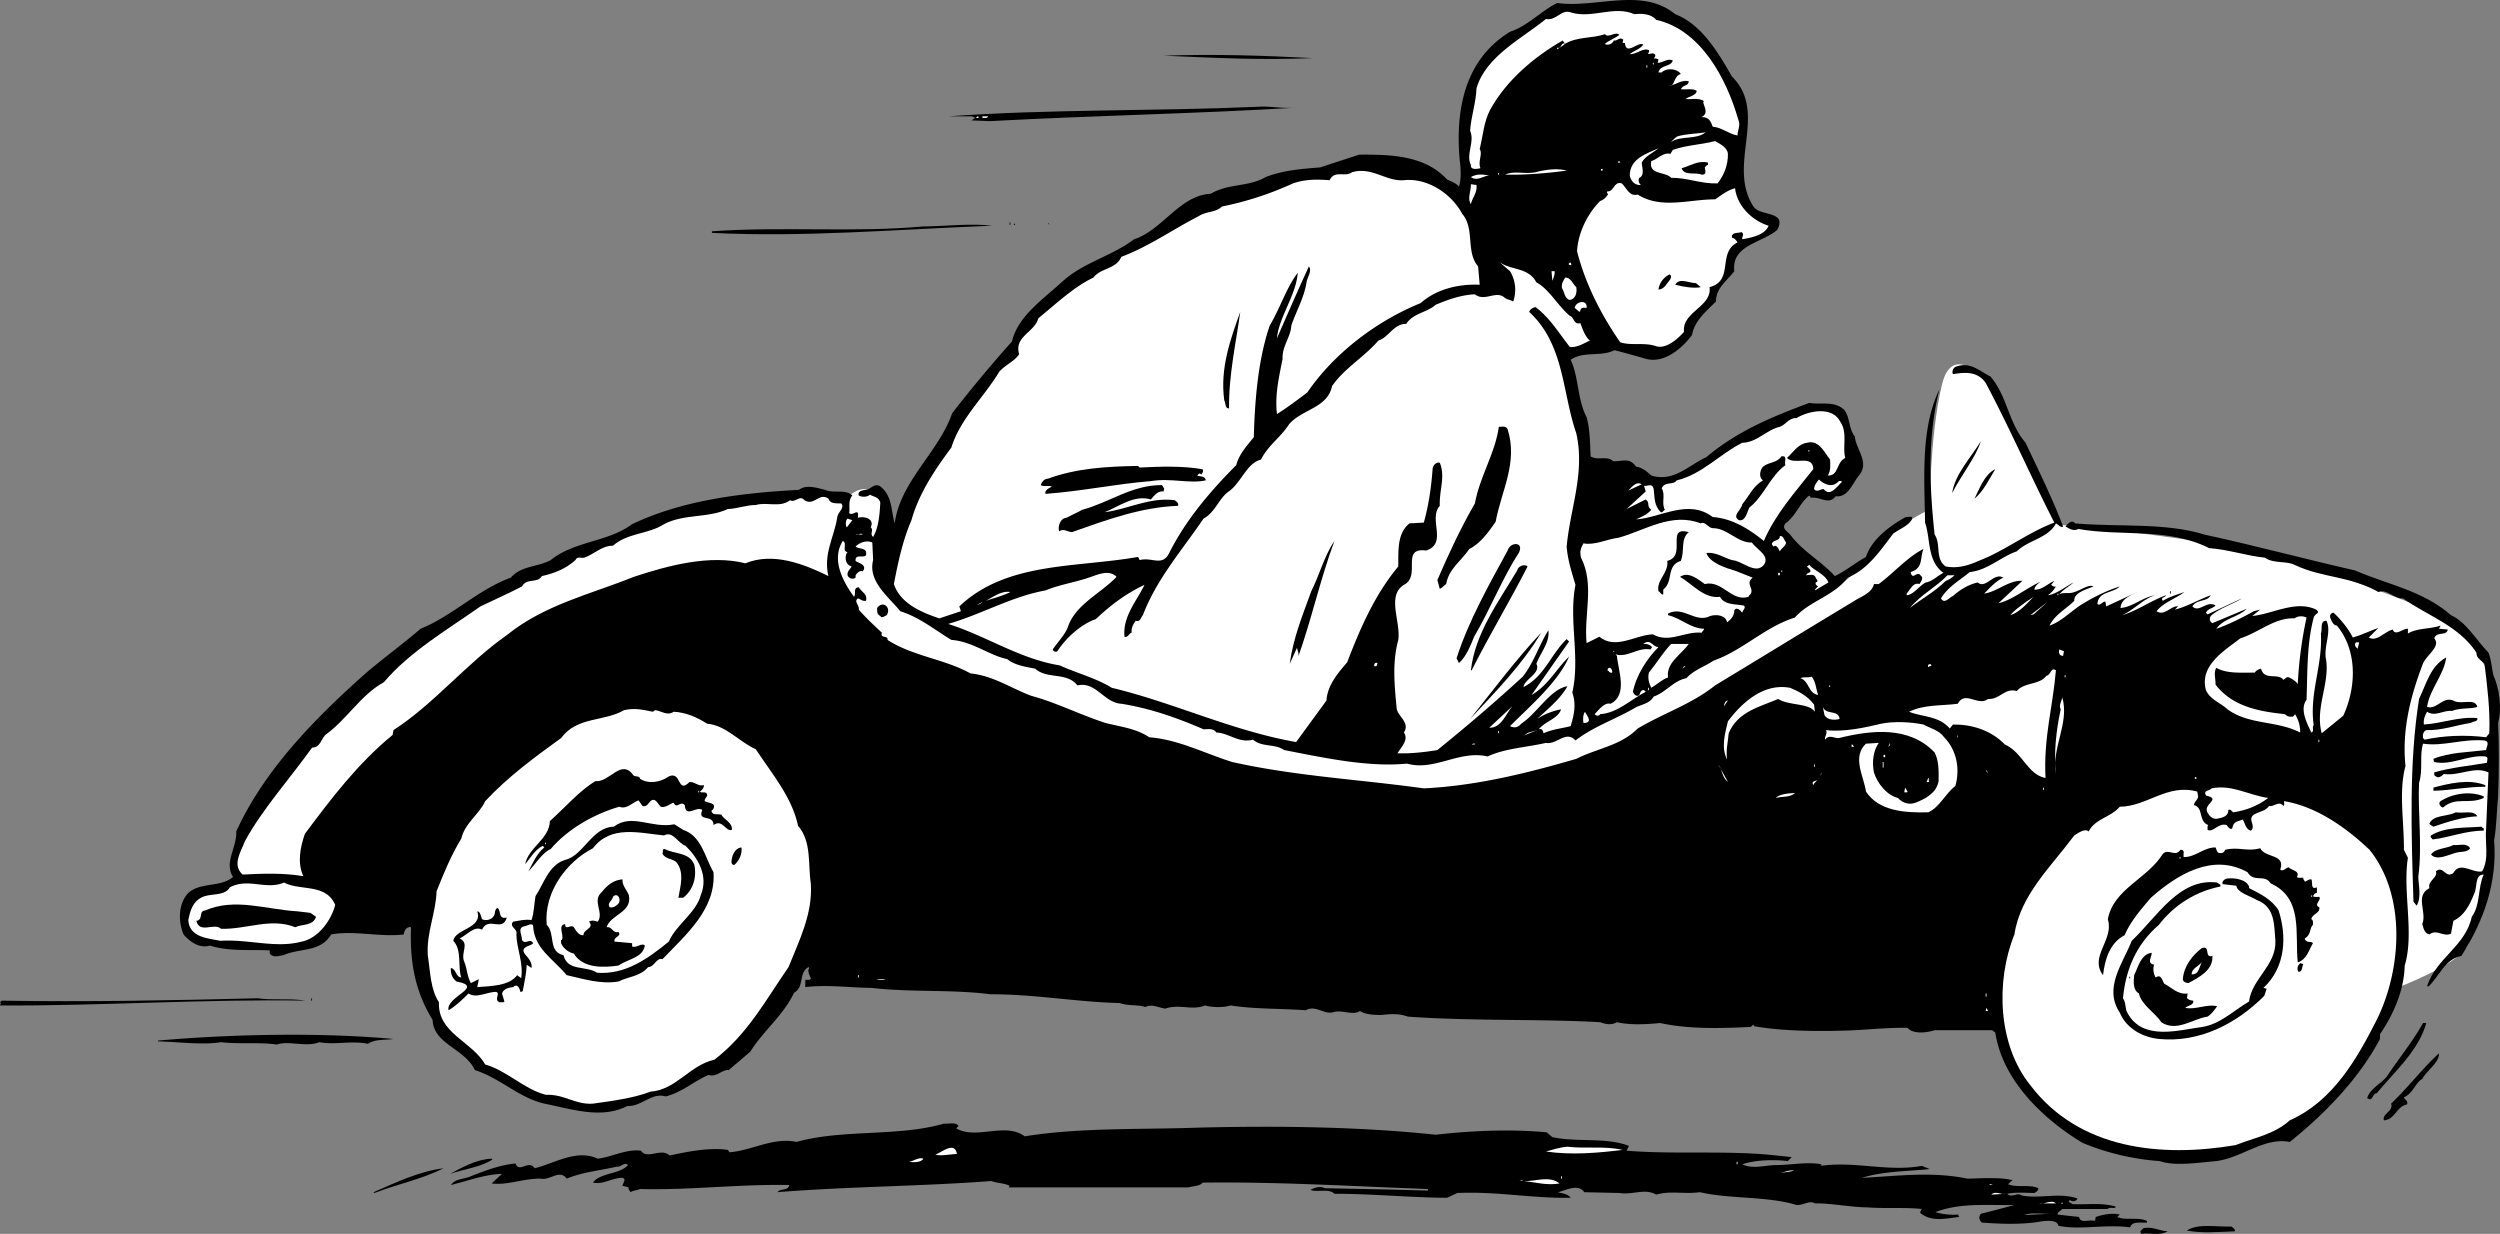 <svg xmlns="http://www.w3.org/2000/svg" width="313.239" height="154.6"><rect width="100%" height="100%" fill="#808080" stroke="none"/><path fill="#fff" d="M300.297 123.78s7.965-2.957 9-5.5c.965-2.457 3-8.5 3-8.5l.5-23.5s-3.535-7.957-7.5-9.5c-4.035-1.457-14.535-5.957-24.5-8-10.035-1.957-22.5-3-22.5-3l-8-16.5s-5.535-7.457-7-1c-1.535 6.543-1.5 15.5-1.5 15.5l-4.5 2.5s-3.035 4.543-7.5 7.5c-4.535 3.043-16 4.5-16 4.5l-101.5-10.5s-1.535-6.457-4-6.5c-2.535.043-4.5 4.5-4.5 4.5l-5.5 19.5 202 38.5"/><path d="M217 9.58c4.625 4.575-.676 11.075 2.7 16.297.823 1.278 4.222.477 3 2.903-1.876 1.675-5.778 1.875-5.403 5.199-.973 1.273-2.274 2.074-2.297 3.8-1.176 1.176-2.676 2.376-3 4.2-1.176 1.574-3.375 3.574-5.703 3a157.14 157.14 0 0 0-4-1.102c-1.774.875-3.875.078-5.5 1.203 1.027 2.172.828 4.973 2 7.2.426 1.472.426 3.375.5 4.898.828.574 2.125-.125 2.8.602 1.227.074 2.028-.528 2.903.699.723.074 1.324.574 1.898 1.101 2.825.875 4.727-1.328 6.899-2.3 3.926-3.325 8.426-5.125 12.902-6.801 1.426.273 3.125-.324 4.399.898.726.977.527 2.375 1.3 3.301.125 1.574 1.825 3.176.602 4.8-.875.977-1.375 2.876-3 2.7-.875 1.176-1.977-.023-3.102.2l-.199-.298c-1.176.875-1.676 2.575-3 3.5-.476.672.223.973.598 1.399 1.527 2.074 3.828 3.273 5.601 5.2 1.325-.626 2.524-1.626 3.899-2.4.726-2.226 3.027-3.925 5-5 .226.075.828-.226.8.2-.374.875-1.574 1.273-2.398 1.898-1.574 2.078-3.176 4.477-5.699 5.5-1.676 2.278-4.875 2.977-6.602 5-3.773 1.176-6.476 4.078-10.199 5.403-1.176.773-2.476 1.175-3.402 2.199-1.574.273-2.574 1.773-4.098 2.3-.574.973-1.676.973-2.5 1.5-2.375 1.376-5.074 2.274-7.3 4-1.176-1.324-2.376.575-3.7.301-2.476.575-5.074.672-7.3 1.7-3.575-.825-6.676 1.875-10.102.898-4.875.477-10.375-.723-15.399-1.7-1.175-.823-2.773-.323-3.898-1.3-1.777.477-2.977-.824-4.602-.898-.375-.528-.875-.426-1.601-.403-3.274-1.422-6.672-2.625-10.297-3.199-2.176-.125-3.176-2.824-5.5-2.3-1.375-1.723-3.777-.723-5.3-2.098-1.177-.227-2.575-.426-3.5-1.2-2.177-.425-4.376-2.226-7-2.402-2.177-1.324-3.977-2.824-6.403-3.598-1.473-1.828-4.074-3.726-3.399-6.402l-.101-2.2c-.672-.323-1.574-.023-2.098.5.426.376 1.524.075 1.301 1.102-.375.375-1.375-.226-1.3.7.323.273 1.523.472.898 1.3-.375-.125-.676.172-.899.5v.297a.65.65 0 0 1-1-.297c-.074-.527.324-.726.5-1.101-.777-.227-.875-1.125-.601-1.7l.101-.1c-.777-.126.024-1.126-.601-1.4-1.473 2.376.027 5.075 1.402 7 .324-.425-.176-1.124.598-1.199.425.672 1.125.875.902 1.7-.477.074-.676-.227-1-.301-.578.375.223.875.098 1.398.824.977 2.125 2.176 2.902 2.903-.277.773.824.273.7.898 3.222 2.074 7.124 2.375 10.398 4.2 2.824.277 5.125 1.874 7.601 2.8 3.223.875 6.125 2.375 9.301 3.402 1.824.473 3.824.672 5.5 1.797 3.625.278 6.824 1.977 10.398 3.102 7.926 1.773 15.926 2.176 24 3.3 6.625-.324 13.024-1.925 19.102-3.699 2.625-1.328 5.523-1.625 7.7-3.8 3.222-1.926 6.722-3.028 9.698-5.403 5.825-3.523 11.524-7.023 17.301-10.5.926-.625 2.324-1.023 2.598-2.199h.601c1.926-1.426 3.524-3.324 5.602-4.398-.477 1.175.023 2.375-1.602 2.898.227 1.176.825-.324 1.301.5.324.176.024.676-.199 1-.777-.223-1.078.574-1.602 1.2v.202c.825-.027 1.625-1.226 2.399-1.601.828-.125 1.426-.824 2.203-1.2-2.078-1.527-1.578-4.226-2.3-6.3-.075-5.727-.575-11.727 1.8-16.7-1.477 5.876-1.277 11.876-.602 18.2.825 1.176.024 3.074 1.399 4 2.125.375 3.625-.524 5.3-1.2 2.825-1.324 5.426-3.226 8.301-4.3-2.976-5.824-5.574-11.824-8.601-17.5-1.074-1.524-2.672-1.324-4.098-1.102-.176-.324.024-.922.598-1 1.625-.523 2.828.676 4.101 1.301 2.125 2.477 2.227 5.777 4.399 8.3 1.625 3.477 3.328 6.876 4.703 10.5-.277.177-.578-.226-.902-.398-.973 1.875-3.473 2.075-4.899 3.5-1.976.672-3.676 2.375-5.902 2.598-1.172.977-2.774 1.875-3.598 3.3.426.774 1.024-.124 1.5-.3.926-.824 1.926-1.426 3.098-1.7 1.027.876 2.027-1.323 3.203-.6-.977.476-1.578 1.175-2.402 2 1.625-.223 3.125-1.723 4.8-1.598l-3 2.8c1.825-.425 3.524-1.925 5.301-2.703-.277.176-.777.578-.8 1 .925.078 1.624-.722 2.5-1.097l-.399.5c.223.175.422.273.598.199-.274.476-.575.773-1 1.101 1.027-.125 2.125-1.027 3.199-1.601-.375.375-1.274.875-1.797 1.5.523-.324 1.223-.024 1.898-.3.825-.224 1.825-1.024 2.399-.7-.875.375-2.473.773-2.399 1.8-1.074 1.075-2.375 1.676-3.101 3.098 1.328-.422 2.527-1.625 3.8-2.5 1.626-1.023 3.227-1.824 5-2.398-.874.875-2.675.574-2.8 2.2.328.276.625-.325 1-.302l.101.602 3.899-1.8c-.473.276-2.074.776-2.098 2 1.524-.126 2.723-1.325 4.301-1.599-1.477.473-2.676 1.875-4.102 2.5 1.825-.527 3.625-1.828 5.5-2.5-.074.274-.773.274-.398.7.824-.528 2.223-.926 2.7-1.102-1.177.875-2.575 1.277-3.5 2.402 1.023.672 1.823-.726 2.698-.601l-.398.398c1.422-.324 2.922-1.222 4.5-1.797-.477.875-1.777.473-2.3 1.399.823.875 1.823-.824 2.898-.102-.375.375-.973.375-1.2.903l.2.199 4.3-2c-.976.676-2.773 1.176-3.898 2.2-.176.276-.176.675.2.901l4.3-1.8c-1.078 1.074-2.875 1.175-3.8 2.5 1.523-.528 3.124-1.325 4.698-2.2l.801-.203-1 .801c2.524-.223 5.426-2.023 8-.8.625.476-.176.476-.3 1-.876 3.277-.774 6.777-.899 10.3-.875 1.176.023 2.875.598 4.102.425-.125.027-.727.3-.903-.574-4.023 1.125-7.422.899-11.5.226-.523-.172-1.625.703-1.597.625 1.375-.277 2.972-.102 4.597.625 3.176-1.375 6.176-.5 9.5l2.7-2.199c1.625-3.523 1.824-8.125-.801-11.3-.473-.024-.672-.626-.797-.9-.176-.425.125-.726.398-.698.926.875 1.825 1.972 2.399 3.097 1.125-.324 2.125-.824 3.203-1.199l-1.203 1.2c1.027.577 1.926-.723 3-1 .328.874 1.226-.126 1.902-.098v.597c1.223-.722 2.723-.523 4.098-1l-.2.403 1.102.097c-.176.875-1.375.176-1.699 1.102.922 1.074-1.176 2.176-1.5 3.398-1.477 3.875-2.578 8.176-2.102 12.602-.875 3.176-.175 6.875-.199 10.5l.5 1c-.676 4.273.824 9.476-.402 13.5-.074 3.074-1.375 6.074-3.098 8.601v.598c-2.574 4.875-6.777 9.277-11.3 12.902-3.176-.625-5.977 1.973-9.2 2.399-2.176.176-5.176.676-7.101 0-3.274-.227-6.676-1.024-9.7-2.3-4.976-3.024-9.976-7.825-10.898-13.802l-.402-.297h-7.2c-.773.274-2.675.575-3.398-.3-2.277-.028-4.375.175-6.602.3-3.875.172-8.875.172-12.601-.5-.172-.425-.274.172-.598.098-3.777.176-7.676.277-11.199-.5-1.777.176-3.777.277-5.402-.098-.676.375-1.375.274-2.098 0-7.176-.425-16.176-.125-24.102-.703-1.175-.422-2.175-.324-3.398-.199-.777-.023-1.875-.023-2.602-.5-.875.574-2.074-.125-3.199.102-1.277.472-2.277-.926-3.601-.2-2.973-.226-6.375-.125-9.399-.601-.875.273-2.277.273-3.199 0-1.676.676-3.176-.227-5 .398-.875-.125-1.676-.625-2.5-.199-.875-.324-2.277-.125-3.203-.5-5.375-.125-10.774-1.125-16.2-1.098-4.773-.625-9.972-.226-14.898-.8-2.777-.028-5.375-.426-8.3-.102v-.898c.324-.028.624.074.699-.2-.176-.425-.473-.925-.2-1.3l-.101-.102c-1.274.676-.473 2.477-1.797 3.2-1.375 2.874-3.777 4.675-5.5 7.402l-2.703 2.3c-.774-.125-1.574.973-2.5.598-1.875.777-3.274 2.176-5.399 2.7-1.773-.524-2.976 1.277-4.8 1.202-3.274 1.672-6.973.375-10.399-.3-3.176-.727-5.574-3.227-8.699-4.2-1.277-2.726-5.176-3.226-5.3-6.3-2.177-3.528-2.876-7.227-2.7-11.602-.477-.125-.875.375-.902.902-2.875.375-6.176-.527-9.098 0-1.375 2.274-3.875 1.672-6 2.598-.477.074-1.277.375-1.703-.2v-.398c-2.172-.125-5.074.172-7.5-.601-1.274.375-2.473-.426-3.297-1.399-.676-1.625-.676-3.726.5-5.101 1.523-1.524 4.125-.727 5.7-2.102-1.177-1.824.523-3.722.398-5.699 3.527-7.723 9.824-14.125 16.199-19.8 2.125-1.825 4.726-3.723 6.902-5.598 4.024-1.625 7.223-4.926 11.301-6.403 1.324-1.523 3.422-1.324 5-2.199 3.023-2.426 7.125-2.223 10.2-4.5 6.323-3.023 13.823-3.926 20.898-4.3.925-.723 2.324-.223 3.3 0 1.024.476 2.524-.126 3.399.702-.574.672-.274 1.473-.399 2.2.426.375.825-.325 1.102 0v.597c.723-.222 2.125.078 1.598 1.203.425.375-.176.774.3 1.2.727-1.227.825-3.028.899-4.301-.172-.727-.875-.727-1.297-1-.375.375-1.176.273-1.402.101-.176-.527.425-.625.8-.703.727-.023 1.024-.824 1.801-.5 1.625 1.176 1.426 3.078 1.899 4.703.726-5.328 5.527-8.925 7.199-13.8a175.242 175.242 0 0 1 7.5-9c.726-3.125 3.828-5.227 6.203-7.403 2.723-2.523 6.223-3.222 9.098-5.398 3.527-1.125 5.726-5.524 9.601-5.7 2.223-1.324 4.723-.824 6.899-2.1 2.125-.825 4.425-1.024 6.8-1.2l4.899-1.602c3.926-.023 8.226.078 11 3.102.527.273 1.027.375 1.5.898.328-1.023.226-2.324.101-3.297-.574-6.328.625-12.625 6.301-16.101 2.223-.727 3.926-2.625 5.899-3.602 4.925.676 10.625-2.023 14.8 1.403 3.325 1.273 5.426 4.875 7.102 7.8"/><path fill="#fff" d="M207.5 2.479c5.625 1.273 8.824 7.375 10.297 12.5.328.676-.074 1.273-.098 2-1.176-.227-1.976-1.024-3.101-1.102-.274-.722-.473-1.222-1.399-1.199.926-.523.324-1.223.2-1.898l.101-.102c-.676-.523-1.977-.125-2.3-.3.523-.325 1.323-.423 1.398-1-.473-.325-1.274-.126-2-.2.324-.625.925-.324 1-1-.774-.223-1.575.375-2.399.602.625.074.524-1.325 1.399-1.5-.375-.625-1.575-.825-2.301-.301-.074.176-.274.074-.5.101.226-1.027 1.527-.625 1.8-1.5-.675-.328-1.175.274-1.898.297l.098-.398c-.074-.125-.473-.227-.598-.102.024-.125.524-.523-.101-.699l-.598.102c.023-.227.223-.325.098-.5-.774-.325-1.575.574-2.399.5.524-.426 1.324-.625 1.7-1.2-.676-.425-2.176 1.473-2.301-.203h-.301l.101-.398c-.476-.426-.675.176-1.199.101-.176.375-.476.575-1 .5l-.101-.101c.527-.426 1.324-.727 1.8-1.102-.476-.523-1.375.477-1.8-.097-1.676.574-3.375.273-5 1.199-.274.273-.676.476-1 .7v-.2c.625.176.425-.727 1-.5l-.301-.399c-3.473 1.973-7.074 4.973-9.098 8.7-.777 1.472-.875 3.175-1.3 4.898.425.574-.274 1.574.101 2.402-.375.075-1.277.274-1.203-.402-.672-1.426.527-2.824-.098-4.3.125-1.825.723-3.423.801-5.298 1.125-4.027 5.824-6.328 8.7-8.703 1.323.278 1.925-1.324 3.198-.797 2.625.774 5.325-.925 7.899.2.926-.125 2.125-.028 2.703.699"/><path fill="#fff" d="m194.398 6.678-.199.2.2-.2"/><path d="M164.5 7.28c-6.676.273-12.078-.028-18.703-.301 6.226-.227 12.426-.024 18.703.3"/><path fill="#fff" d="M207.098 7.877h.101v.203h-.101v-.203m-.801.301h.101v.3h-.101v-.3"/><path d="M162.598 13.479c-12.774.773-25.075.976-38.598 1.7l-2.402-.099c.226.075.324-.226.601-.3l-.402-.2h-3c12.726-.925 25.828-.625 38.8-1.203 1.426-.125 3.227.278 5 .102"/><path fill="#fff" d="M122.598 14.78h-.301c.027-.125.226-.227.3-.2v.2m1.2-.2c-.074.274-.375.172-.7.2v-.2h.7m89.903 2c-1.177.973-3.075.375-4.302 1.2-.175.175.426-.528.801-.7 1.125-.328 2.524-.328 3.5-.5m2.801 2.7c.023 1.375-.477 2.675-1.3 3.699-2.075.074-3.778-.727-5.802-.7-.773-.824-2.875-.324-2.5-2.1.825-.224 1.426-1.126 2.399-.9l.3-.5c1.825-.624 3.426-.624 5.301-1.1.625.374 1.524.776 1.602 1.6"/><path fill="#fff" d="M207.797 18.58c-.672.575-1.672.973-2.098 1.797.024.578.426 1.578-.3 1.903-.176.273-.075.675.199.898-.774.074-1.274-.523-1.399-1.2.024-2.124 2.125-2.726 3.598-3.398M203 20.377h-.3c.023-.222.323-.222.3 0"/><path d="M214 20.377v.301c-.176-.023-.277.176-.402.3.027.274.324.977-.399.9-.777-.325-2.176.175-2.5-.798 1.125-.328 2.125-1.027 3.301-.703"/><path fill="#fff" d="M196.297 21.377c-1.973.278-5.172.578-7.7.5 1.126-.523 2.426-.023 3.801-.297 1.227-.328 2.727-.527 3.899-.203m4.301-.199h.199v.2h-.2v-.2m-24.699 1.402c3.024-.328 6.024 1.774 7.301 4.2 1.625 1.875.426 4.773 2 6.597l.2 2.301c-2.676-.125-5.477.574-7.399 2.3-5.375 2.177-10.777 6.177-14.203 11.2-1.172.875-2.473 1.875-3.797 2.7-.277-2.325.223-4.524.7-6.9-.075-1.624 1.023-2.726 1.097-4.198.625-1.825 1.625-3.528 1.902-5.403.125-.722.723-1.422.301-2-1.375 2.977-2.676 5.977-4 9 .223-2.625 2.422-5.422 2.598-8.199-1.473 1.977-2.176 4.375-3.5 6.602-1.473 4.273-1.875 9.375-2 14-.875 1.074-1.875 2.175-2.2 3.5-3.375 3.375-6.375 6.972-8.398 11-.875 1.773-2.176.472-3.703.898l-.2-.398c-7.773 1.375-16.472.574-22.398 6.199l.2.601-2.7.899c-2.176-.727-4.875-1.824-5.699-4.3.523-2.724 1.125-5.524 2.2-8 .925-3.325 2.925-6.325 5-9.099 1.124-3.625 4.023-6.226 6-9.5.823-.925 1.823-1.226 2.5-2.203-.677-2.222 1.925-2.722 2.398-4.5 2.125-1.722 4.425-3.922 6.902-5.097.922-1.227 2.824-1.028 3.5-2.602 3.523-1.324 6.422-3.426 9.7-5.098.925-.625 2.124-.425 2.898-1.203A40.475 40.475 0 0 0 162 22.98c1.523-.524 3.023-.524 4.598-.399.625-1.328 1.925-.328 2.8-1 2.524-.726 4.227 1.172 6.5 1m10.7-.602c-.774.074-1.575.773-2.301.2.828-.427 1.426-.325 2.3-.2m1.103-.301h.097v.2h-.098v-.2m17.501 2.699c2.925 1.875 6.523.578 9.698.602.926-.625 1.524-1.125 2.5-1.399.227 2.172 2.125 4.075 4.2 4.7-.473 1.175-2.075 1.472-3.301 1.699-.074-.324.328-.625-.098-.899-.476.172-1.277-.027-1.199.7.324.074.523.273.7.597-2.575 1.278-.376 4.778-3.5 5.602.323 2.476-3.477 3.074-3.2 5.601-.875.973-2.277 2.172-3.5 1.797-1.477-.523-3.176-.023-4.5-.5-2.375-3.422-4.375-7.324-5.402-11.398.125-2.324 1.324-4.727 2.902-6.3.422-.126.824-.524 1-.9-.176-.027-.176-.226-.102-.3.825.074.825-1.324 1.801-1 .625.574.926 1.676 2 1.398M185 23.178c.125.977-.578 1.676-.703 2.402-.473-.726.027-1.625 0-2.5l.703.098"/><path d="M124.297 28.28c-12.074.472-23.774 1.472-35.098.898v-.2c9.024-.624 17.824.177 26.399-.6 2.726-.024 6.125-.423 8.699-.098m2.703-.102.098-.2.101.2zm4.5 0-.203-.2h.101zm-5-.301h.098v.301h-.098v-.3"/><path fill="#fff" d="M192.5 35.377c1.625.875 2.625 2.875 4.2 4.203.523.172.523 1.172 1.3.899.324.773.523 1.574 1.2 2.2-.677.276-1.477.874-2.5.8-1.376-1.727-2.477-3.625-4.302-5-.375.074-.675.273-.8.601 4.425 4.075 4.125 10.075 5.902 15.2 1.125 4.972-.777 9.472-1.203 14.199.125 1.676.625 3.176 1.101 4.8-.875 4.473.625 9.075-.398 13.5.523 1.473.223 2.774-.203 4.2-.973.273-2.274.375-3.399.898-.074-.324-.175-.625-.601-.5.828-1.023 2.426-1.324 2.8-2.5-.972.176-2.074.578-3 1.203 1.426-1.328 2.926-2.527 3.801-4.101-2.175.375-3.773 3.375-5.8 4.7-.375.476-.875.573-1.399.3 2.625-2.625 6.024-5.524 7.399-8.7-1.575 1.473-2.575 3.575-4.7 4.801l4.7-6.703-.301-.297c-1.973 1.875-2.774 4.672-5.399 6 .024-.925 2.227-1.726 1.602-2.902.523-1.426 1.723-2.723 1.5-4.2-1.176 1.876-1.777 3.977-3.203 5.802-3.672 3.375-6.973 6.175-10.7 9.199-1.574.273-3.574.476-5 .398.528-.824 1.426-1.722.801-2.597.825-1.227-.773-2.028-.898-3-.277-2.926-.578-5.727.2-8.602.323-2.324-1.477-5.523.698-6.898 2.227-1.125-.476-4.727 2.801-4.301 2.723-.926.223-3.926 1.7-5.602-.075-2.023.726-3.625 0-5.398-.477-.125-.876.375-.899.8-.176 2.274-.477 4.473-1.102 6.7l-1.8.101c-1.575 1.274-1.375 3.473-1.399 5.399-2.976 3.574-4.777 7.773-6.402 12-1.172 1.375-2.473 2.875-2.598 4.8l-3.8 5.2c-8.075-1.426-15.274-4.926-23.102-6.8-1.973-1.224-4.375-1.825-6.5-2.802-5.074-.824-9.274-3.722-14-5.199 4.226-1.223 7.926-3.426 12.203-4.2 1.723-.726 3.824-1.023 5.7-1.698.925-.325 2.323-.926 3.198 0-1.976 2.074-5.175 3.472-6.101 6.3-.375.973-1.274 1.875-1.899 2.797.125.278.426.375.602.203 1.023-1.625 3.023-3.425 4.797-4 1.926-1.828 3.828-3.226 6.101-4.3-.875 1.875-2.773 3.972-2.5 6.5.426.175.625-.528.899-.5-.074-.625.226-1.125.5-1.5.625.175.625-.426.902-.7 1.723-4.527 4.824-8.027 7.598-12.101 1.527-.824 1.926-2.625 3.3-3.5 1.528-1.227 2.126-3.426 3.903-3.899.922-1.828 2.422-2.726 3.5-4.402 1.625-1.926 4.824-2.023 5.398-4.8 1.524-2.223 4.125-3.723 5.801-5.7 1.324-.426 1.926-2.125 3.5-2.098.824-1.328 2.625-1.425 3.7-2.402 1.523-.625 3.124-1.223 4.898-1.3 1.226.976 2.625-.524 3.703.402.324.273.723.273 1.098.5a4.457 4.457 0 0 0-.399-3.801l-1.5-1.3c1.426 1.276 3.723.675 4.801 2.698m4.398-2.097c-.074-.125-.476-.028-.3-.301.324-.227.226.176.3.3m-2.101.7c.027.476-.172.875-.297 1.2l-.102-1.2h.399"/><path d="M208.7 35.78c-.278.273-.477.472-.903.5a2.5 2.5 0 0 1 1.402-1.903c.524.375-.277.977-.5 1.403"/><path fill="#fff" d="M197.5 35.979c.125.676-.078 1.476-.8 1.601-.677-.125-.677-1.027-1-1.5-.075-.625.222-.925.398-1.3.726-.028.925.773 1.402 1.199"/><path d="M213.098 35.979c-.774.176-2.176-.024-3.2-.3.524-.927 1.625-.224 2.602-.2l.598.5"/><path fill="#fff" d="M198.797 38.58c-.274-.027-.774-.125-.797.399l-.102.101-.601-.5c.125-.828 1.625-1.125 1.5 0"/><path d="M154 51.178c-.578-.023-.375-.625-.602-1-.574-4.023.825-7.824 2-11.098-.476 3.575-1.476 7.973-1.398 12.098"/><path fill="#fff" d="M230.598 52.877c.925 1.375.226 3.078.601 4.5-1.176.578-.777 2.278-2.199 2.203.422-.527.324-1.527.297-2-.672-.828-1.375-2.527-2.899-2.101-1.175.176-1.773 1.273-2.5 1.898.926.977 3.227-.523 3.301 1.403-2.277 2.875-4.777 5.675-6.199 9-1.875-1.528-3.977-2.825-6.402-3-3.075-2.325-6.473.074-9.598.3.625-.328 1.324-.527 1.898-1.203-.675-.523-.074-.824-.699-1.297l-2.402 1.2 2.402-2.2-.199-.703c.422.078 1.023-.422 1.2.403.124.972.023 2.074.898 2.898.226.074.324-.223.5-.3-.473-.923.125-1.825-.399-2.7.426-.926 1.426-.324 1.899-1 3.125-.723 5.425-3.324 8.199-4.7 1.828-.023 3.027-1.624 4.703-2 .824-.323 1.125-1.124 2.098-1.1 1.527-.923 4.527-1.524 5.5.5"/><path d="M188.898 53.78c1.325 4.175-.773 7.675-1.5 11.597-.875 1.278-1.976 2.778-3.3 3.403-.973 1.472-2.575 2.472-2.899 4.398-.277.176-.476.477-.8.602l-.301-1.102c1.425-3.324 2.925-6.523 4.699-9.598.625-3.425 2.527-6.226 3-9.601.426-.024.926-.125 1.101.3m55.7 8.001c.324-2.325 2.324-4.426 3.601-6.5-.676 2.074-2.476 4.273-3.601 6.5"/><path fill="#fff" d="M226.598 56.377h.101v.203h-.101v-.203"/><path d="M223.7 58.28c-1.977 1.472-2.677 3.875-4.5 5.3-.278.473-.477 1.774-1.302 1.598-.976-.523.325-1.324.399-2 .926-1.125 1.328-2.223 2.601-3-.574-.324-.375-1.324 0-1.7.727-.624 1.727-.425 2.301-1.3.824-.125.324.676.5 1.102m-80.902.3c2.527-.125 5.328-.226 7.8.2.227.074.126.273.102.398l-.199.3c-.078-.124-.176-.226-.3-.1l-.2.202c.324.172.922-.027 1.098.598-1.973.477-4.375-.324-6.899.102-4.574.375-8.676 1.273-13.199 1.597-.176-.422.422-.722.797-.898-.375-.227-.973.074-1.399-.2.125-.425.524-.824.899-.8 3.625-1.324 7.328-1.524 11.3-1.602l.2.203m107.203.2c-.777 1.273-1.477 2.773-2.602 3.699.625-1.227 1.227-3.024 2.602-3.7"/><path fill="#fff" d="M230.398 60.28c.125-.028.325-.028.399.097-.574.477-1.473 1.977-2.297.903-.375-.028-.875.472-1.203 0 .027-.528.328-.825.601-1.2.727.672 1.727 1.075 2.5.2m-24.698.398-1.7.8c.125-.023.922-1.323 1.7-.8"/><path d="M145.898 61.28c-.074-.028-.074.175-.101.3-.672-.125-1.172.473-1.598 1-2.074-.625-3.976.875-5.8 1.598 2.824-.324 5.624-1.926 8.8-1.5.223.176.524.375.399.7-4.676.175-8.973 1.777-13.301 3.3-.473-.023-1.074-.523-1.598-.098-.176-.625.125-1.625.899-1.703.625-.324 1.324-.625 2-1 3.425-.922 6.226-3.125 10-3.097l.3.5"/><path fill="#fff" d="M105.398 63.08c.524.575-.476 1.075-.5 1.797-.375 2.375-1.773 4.578-1.101 7.301-3.074-1.523-6.973-3.023-10.399-1.598-4.476-1.125-9.675.274-14 1.7-5.375 2.175-11.175 3.472-15.898 7.3-4.977 3.473-9.176 8.672-14.203 11.899l-.098.601c-4.375 3.575-7.777 8.075-11 12.399-.574 1.676-.976 3.574-.199 5.3-2.477-.425-5.176-.324-7.602-.199-1.375-1.226-.175-2.925.301-4.203 2.125-3.922 5.625-7.824 8.399-11.699 1.125-.023 1.125-1.223 1.8-1.7 2.625-1.925 4.325-4.925 7.2-6.5 3.226-3.823 8.027-6.624 12.101-9.5 1.723-.823 3.524-1.624 5.2-2.5.624-1.124 1.925-.323 2.5-1.3 1.523-.324 3.023-.926 4.199-2 .226-.523.726-.223 1.101-.3 1.223-.423 2.223-1.524 3.598-1.5 1.828-1.626 4.426-1.423 6.402-2.7 2.524-1.324 5.426-.723 8-1.898 1.125-.028 2.426-.528 3.5-.5 1.324-.426 3.024.375 4.301-.602.625.375 1.223-.723 1.797 0 1.226.777 1.828-1.023 3-.2.226.677.926.575 1.601.602m.7 3c-.176-.226-.176-.925.101-1.101l.598.2-.7.901m108.501.098c1.824-.023 3.125 1.875 4.902 1.8.625.876 2.324 1.677 1.5 2.802-1.078 1.273-2.676-.528-4-.602-1.078-.324-1.977-1.023-3.203-.898.426 1.273 2.426 1.875 3.8 2.3l2 .797c-1.074.875.528 1.477-.5 2.301v.102c-2.175.675-3.273-2.125-5.5-1.602-.874-.625-2.074-1.625-3.097-.898 1.523.875 3.023 2.773 5 2.5.625 1.074 1.922.875 3 1.097.324.278-.176.578-.203.903-.172-.227-.672-.825-1-.301.027.676-.473 1.176-.899 1.5-.175-.926-1.375-1.024-2.101-.8-1.875.976-3.375-1.325-5.297-.302v.203c1.625.375 2.824 1.672 4.5 1.7.023.175-.176.273-.3.5-2.075-.227-4.075 1.375-6.102.199-2.176.074-4.676 1.976-6.7.3l-1.601.801c-.375-3.527 1.027-7.328-.7-10.703-.175-.722-.074-1.125.301-1.797 1.426.274 2.926-.527 4.399-.703 3.328-.922 6.625-3.222 10.3-1.797.528-.328.926.575 1.5.598"/><path d="M276.2 66.979c6.323 1.375 12.624 3.074 18.898 4.5 4.027 1.773 8.425 2.476 12 5.601 1.925.875 3.125 3.075 4.699 4.7.328.773.426 1.972.601 2.8.727 1.575 1.125 4.075.602 6 .125 2.473.125 6.172 0 9.2-.176 1.675-.176 3.773-.5 5.5.422 5.273-1.277 10.074-4.102 14.5-2.074.375-2.773 2.574-4.101 3.8h-.2c1.126-3.527 4.825-5.027 5.602-8.703 1.125-1.523.723-3.625 1.5-5.297-1.176-.027-.777 1.672-1.199 2.399-.578 1.476-1.277 2.773-2.602 3.398l-.3 1.602c-.973.476-1.774-.625-2.7.101-.675-.125-.773-.925-.898-1.3.625-1.528-.977-3.528.898-4.5-.273-.926 1.125-1.325.801-2.102.926-.824 1.223.977 2.2.2.824-1.524 2.425.077 3.601-.2.922-1.625.324-3.523.5-5.398l.297-7c-1.774-.825-3.574.472-5.598.199-.277.273-.676.574-1 .3-.277-.124-.176-.324-.199-.5 2.125-.624 4.422-.824 6.598-1.199.027-.328.226-.726-.2-.8-2.175-.227-4.273 1.175-6.398.699-.078-.125-.078-.324-.102-.399 2.024-.828 4.426-.828 6.602-1.101.023-.426.523-1.024-.203-1.2-2.875-.226-5.074.774-7.7.4-.472 1.476.028 3.276-.5 4.901-.175 3.672.426 7.875-.097 11.797.023.977.422 2.578-.203 3.602l-.399-.5c-.273-8.524-.574-17.426.7-25.399.925-1.925 1.425-4.125 3.402-5.203-.277 2.176-2.078 3.977-2.402 6.203 1.324.375 2.027-1.527 3.5-.703 1.027.375 2.527-.422 2.8.703-.875.274-2.074.075-3.199.5-1.074-.125-2.074.774-3.101.098-.274.477-.473.977-.399 1.602 2.223-.125 4.426-1.028 6.7-.801.124.476-.575.375-.801.601-1.875.274-3.676.973-5.598.899-.375.176-.477.574-.402 1l.199.2c2.426-.524 5.125-.626 7.703-.302l.398-.5c.125-2.922-.273-6.023-.601-8.699-.375-.426-1.074-.723-1-1.398-2.274-3.426-6.172-4.625-9.2-6.801-1.175.074-1.972-1.227-3.097-.8-3.477-2.024-6.977-1.724-10.5-3.4-.977-.527-2.676-.124-3.703-.902-2.274-.222-4.574-1.023-7-1.199-5.274-2.625-10.875-1.426-16.399-2.398-.476.273-.976.074-1.398-.2l-.203-.101c.328-.426.828-.926 1.203-.399 5.324.473 11.324-.125 16.2 1.399m-64.602-.301c-1.075.875-.473 2.277-1 3.602-1.875.574-.875 2.574-2.2 3.597v.602c-.273.074-.375-.324-.601-.399-.274-1.425 1.328-2.328 1.101-3.8 2.524-.625-.273-4.426 2.7-3.602"/><path fill="#fff" d="M108.098 66.979h-.899c.324.176.625-.324.899 0m115.699 1c-.074.476-.574.676-.797 1.101-.176-.328-.277-.625-.602-.703l-.199.102-.199-.3c.125-.626 1.023-.325 1-1 .422-.126.523.476.797.8"/><path d="M162.598 82.479c.226-.524.027-.824-.098-1.3l-.902 2c.425-3.224 1.625-6.126 2.699-9.099 1.027-2.027 1.625-4.425 2.902-6.3-1.777 4.773-2.875 9.875-4.601 14.699m27.699-13.199c-2.074 3.175-3.574 7.074-5.598 10.5-.476 1.175-.976 2.472-1.902 3.3l-.297-.601c1.523-4.727 4.023-9.125 6.398-13.5.325-1.125 2.125-1.125 1.399.3m1.101 1.7c-2.175 4.273-4.773 8.574-7 13h-.101c.527-4.625 3.426-8.524 5.8-12.5.126-.625 1.028-.824 1.301-.5"/><path fill="#fff" d="m229.098 72.979-1.7 1c.024-.227.227-.324.399-.5-.172-.125-.375-.227-.297-.5.422-.125.125-.324 0-.602-.176-.523-.777-.324-1.203-.297.125-.425.726-.226.5-.703l-.399-.398.301-.2c.625.774 1.926 1.075 2.399 2.2m-5.898-1.5h.097v.2h-.098v-.2m-.402.301H223v.3h-.203v-.3m22.101.3c-.175.172-.675.575-1.101.7-1.375 1.375-3.074 2.273-4.5 3.398 1.426-1.723 3.328-2.625 4.703-4.098h.898m-22.198.2-.2.5.2-.5m-96.102 1.898c-.676.375-2.075.777-3.098 1.102.723-.325 1.922-1.325 3.098-1.102"/><path d="M271.898 74.08H272v.297h-.102v-.297"/><path fill="#fff" d="M257.797 74.377h.101v.203h-.101v-.203m-3 .403c-.875.875-1.672 1.875-2.899 2.3.227-.425 1.825-1.625 2.899-2.3m-131.699.597c-.075.176-.375.375-.7.403.227-.125.524-.227.7-.403m131.3 1.703 2.2-1.703-1.801 1.602zm0 0"/><path d="M111.098 77.08c-.274.075-.575.473-.801.098-.473-.223-.375-.625-.399-1 .727-1.023 1.825-.023 1.2.902"/><path fill="#fff" d="M289 77.377a51.171 51.171 0 0 0-1.102 8.403c.024-.227-.675-.727-1.101-.903-.274-.125-.473.176-.7.301-.675-.926-2.374.176-2.8-1.398-.274.074-.574.175-.797.5-1.477-.028-3.477.175-4.8-.602-.376.574-.075 1.375-.102 2.102 2.125 2.773 5.527 3.375 8.699 3.699.226.273.625.375 1 .3.125-.124.328-.226.203-.402.422.676.723 1.477.7 2.403-2.977-1.528-6.376-.926-9.102-2.903-.875-.824-2.176-1.222-2.7-2.398-.875-3.125 2.426-5.024 4.301-6.5 2.324-.727 4.324-2.625 6.801-2.5.422-.324 1.023-.324 1.5-.102m-125.8 1.5-.102.5.101-.5"/><path d="M184.2 90.08c2.823-3.527 5.722-7.425 8.898-10.8-2.274 3.875-5.774 7.472-8.899 10.8"/><path fill="#fff" d="m163 79.979-.402 1 .402-1m44.797 1.101c-1.375 1.375-2.774 3.473-3.2 5.598.126.375.528.676.801.402.125-.425.426-.925.801-.402-1.875.977-3.574 2.676-5.699 2.8-.078.177-.375.274-.602.102l-.101-.101c.527-.524 1.226-1.524 2-1.3 2.226-1.126.926-4.224.8-6l-.199-.2c1.524.476 2.825-.926 4.399-.602l.203-.297c-.277-.328-.676-.425-1.102-.402.926-.723 1.125.375 1.899.402m87.601.2c-.273-.227-.476-.528-.199-.801h.399l-.2.8"/><path fill="#fff" d="M211.598 80.678c-.973 1.375-2.875 2.375-2.598 4.2-.777.277-1.375.874-2.102 1.3-.273-.523-.476-1.223-.3-1.898.925-1.125 1.824-2.625 2.8-3.602h2.2m46.902 1.5c-.477-.023-.578-.324-.5-.8l.598.202-.098.598m-56.402-.5.101-.098.098.098zm-29.5 1.402c-.075.075.027.274-.2.399h-.199c-.074-.324.125-.524.399-.399m69.402.297c.023.078-.277.078-.402.203-.176-.328.324-.527.402-.203m-31.203.403.203-.301h.2zm-8.797.3v.2c-.375.074-.375-.227-.602-.301.125-.524.524-.324.602.101m55.598-.101c-.375 4.574-1.575 8.476-1.301 13.5-2.274-.426-2.875-3.227-5.098-4.2-1.777-1.824-4.176-2.527-6.5-2.5l-.402.5c-1.375-1.624-3.473-1.425-5.098-2.1 1.926-.927 3.926-.724 6.098-1 .926-1.724 2.527.374 3.8-.599 1.528.075 2.028-1.425 3.602-1 .926-1.125 2.824-.726 3.7-1.902.624-.125.523-1.125 1.199-.7m1.102.602h.097v.297h-.098v-.297m-30.902 2.5c-1.274-.226-1.074-1.726-2.2-2.101.426-.227 1.028-.024 1.403-.2.523.676.523 1.473.797 2.301m-.5 1.2.101.898c-.773-1.125-3.175-.723-4.601-1.598-2.274.973-5.074 1.575-6.2 4.297-.074 1.078-.374 2.078-.199 3.301-.773-1.523-.273-3.223.102-4.8 1.824-2.423 4.523-4.825 7.797-4.2 1.125.477 2.125.977 3 2.102m1.903-2.403h.097v.203h-.098v-.203m-22.699.301h.098v.3h-.098v-.3m51.098 10.801c-.274-2.727.027-5.426.601-8.102-.277-.523.125-1.023.2-1.5.925 3.278-1.376 6.278-.801 9.602M216.5 87.78c-.176.175-.277.472-.5.699.023-.324.223-.727.5-.7m-29.902 3.399 2.902-2.7c-.777.876-1.375 2.774-2.902 2.7M230.5 90.08c-.578.172-1.578.172-1.902-.5l-.2-1c.426 1.075 1.926.274 2.102 1.5M82.098 88.979c.726.074 1.527.773 2.3.2 1.524.073 2.926.675 4.2 1.5 2.324.175 4.027 2.276 6.101 3.198 2.024 3.078 4.524 5.977 5.301 9.602 1.723 1.976 1.223 4.875 1.598 7.3.226 3.774-1.473 7.075-2.801 10.4-2.774 3.976-5.074 8.374-9.297 11.6-3.078.676-4.777 3.774-8 4-1.977.774-4.777 1.176-7.203 1.5-2.172.176-3.672-1.226-5.899-1.1-2.773-.724-4.875-3.024-7.601-3.802-1.672-2.922-5.973-3.922-5.797-7.797-1.078-1.625-1.078-3.828-1.402-5.902-.176-2.824 1.027-5.324 1.101-8 .926-2.324 1.824-4.523 3.098-6.598.426-1.925 2.226-3.027 3-4.703 2.926-3.125 6.226-5.523 9.5-7.898 2.027-2.727 5.328-2.024 7.902-3.5 1.426-.324 2.426-.024 3.598.2l.3-.2m116.501 1.601h-.2c-.074-.425-.074-1.027.2-1.402.125.375 1.027 1.277 0 1.402M187 89.377l-.3.301.3-.3m56.598 2.999c1.527 1.578 2.027 3.875 1.402 6.102-1.277.976-1.977 2.676-3.402 3.3-2.875.075-6.176-.124-7.801-2.6-.274-1.927-1.774-4.325 0-6l1.601-.099c-.675.973-.875 2.375-.601 3.7.426 1.375 1.625 2.875 3 3.199.625.676 1.426.875 2.203.601 1.324-.527 2.625-1.226 2.898-2.703.024-1.324.024-2.625-.5-3.597-3.175-3.325-7.875-2.825-12-1.801-.476.074-1.273-.524-1.699.2-.176-.325.324-.724.098-1.2 2.226.273 4.926-.324 6.902-.8 1.524-.325 3.723-.224 5.301.1.824.473 1.922.676 2.598 1.598m-52.7-.199c-.273.277.524-.426.7-.398.425-.125.726-.227 1-.301l-1.7.7m-3.198-.599h.097v.297h-.098v-.297"/><path fill="#fff" d="m245.297 92.479-.098-.3h.098zm45.203.199h.098v.3h-.098v-.3m-53.902.902.199-.5v.297zm-51.801-.3h-.399a.444.444 0 0 1 .399-.102v.102m47.5.3H232v-.3c.125-.028.223.175.297.3m-4.297.399-.102.601.102-.601m8 .601h.2v.297h-.2v-.297m-.102.899H236v.7h-.102v-.7m-19.398 2.5c-.777-.625-.676-1.524-1.203-2.2l1.203 2.2m10.797-2.199h.101v.3h-.101v-.3"/><path d="M80.2 97.58c1.023.672 2.523.473 3.597-.3 1.625-.727 1.027 2.273 2.601.699.727-.024 1.024.574 1.801.398.024.278-.176.578-.5.801.223.277.824-.125.899.402.125.172-.375.473-.301.797.426.278 1.625.176 1 1.102-.172-.024-.172.176-.098.3.223.376.723.176 1.2.301.226.575 1.425.973 1.3 1.899-.777.273-1.176-1.426-2.3-.602.023-1.422-2.075-.324-1.399-1.898-.777-.524-2.078 1.074-2.203-.602-.574-.625-.973.578-1.399-.297-.574.172-.976.672-1.601.5-.375-.328-.672-1.226-1.297-.703-.277.278-.477.778-1 .602l-.5-.7c-.777.274-1.477 1.176-2.402.801-3.075.875-6.473 2.774-8.598 5.297-1.078.477-1.875 1.875-2.8 2.801.523-.926 1.023-2.223 2-3l-.2-.2c-.977.477-1.578 1.575-2.203 2.302.426-2.125 3.027-3.125 3.101-5.403 1.926-1.722 3.727-3.824 5.7-5 1.824.176 3.226-2.922 4.8-.699.227.176.727-.023.801.402"/><path fill="#fff" d="m249 96.877-.203-.5.203.301Zm-20.902.301.101-.398v.199zm-.801 1-.098.2c-.375-.723.625-.325.598-.9.125.075-.375.575-.5.7m14.403-.199h-.302l.2-.5c.125-.024.027.375.101.5M275 97.377h.2v.203h-.2v-.203"/><path d="M311.398 98.58c-2.175-.027-4.574.473-6.5.5v-.402c2.024-.523 4.426-1.125 6.5-.3v.202"/><path fill="#fff" d="M239 99.178c.023.176-.277.074-.402.102l.101-.602.301.5m45.2.801c-1.278.976-2.778 1.574-4.403 1.8-.172-.124-.274-.425-.598-.3.024.773-.676.976-1.402 1.101-.473.075-.875-.226-1.098-.601-.976-1.227 1.824-1.824-.3-2.3-.376-.724.425-.524.699-.9 2.527-.527 4.726.876 7.101 1.2M256 98.678h.098v.3H256v-.3"/><path fill="#fff" d="M275.398 99.678c.125.477-.476.676-.5 1.2 1.227.277.524 2.077 1.801 2.5-.176.077-.074.374-.101.6.726.376 1.324-.925 2.402-.6.125.175.422.675.7.402.124-.926.722-.825 1.3-1.102.324.477.324 1.176 1 1.402.422-.226.223-.828.098-1.203-.274-1.222 1.625-.922 2.199-1.898.625.176 1.226-.727 1.8 0 .227-.125.028-.426.102-.602 4.024.676 7.723 3.278 10.7 6.102 4.624 5.773 4.023 14.976.898 21.3-2.473 4.876-5.473 10.176-10.899 12.598-1.976 1.778-4.476 2.176-6.8 3.102-9.274 1.574-19.575.574-25.7-7.5-4.074-5.024-4.375-13.024-2-18.899.727-4.925 4.625-8.527 7.5-12.402.524-.324 1.325-.926 1.801-.5.824-1.625 2.723-1.723 3.899-3.098 3.425-.027 5.925-2.925 9.699-1.902l.101.5M87.5 99.08h.098v.2H87.5v-.2m137.398.297c-.675.578-1.574.375-2.398.602.324-.426 1.625-.625 2.398-.602"/><path d="M311.2 99.979c-1.876.875-3.477-.227-5.102 1.2-.274-.024-.676-.524-.301-.802 1.426-.922 3.625-1.324 5.402-.597v.199m-.801 2.301c-1.773.074-3.675.675-5.5 1.3-.175-.125-.476-.226-.5-.402.524-1.125 2.227-.824 3.301-1.398.926.175 2.223-.325 2.7.5m-224.801 1.699c2.324.773 2.726 3.476 3.8 5.3.325 4.575-3.375 7.774-6.398 10.9-.777-.224-.977.976-1.8 1-.977 1.175-2.477 1.175-3.7 1.8-2.277.375-4.375-.324-6.5-.8-1.676-2.024-4.078-3.325-4.203-6.2-.172-.426-.774.074-1.2.101-.773.274-.175 1.075-.199 1.7.426.675 1.024-.325 1.399.398-.172.375-1.774.375-1 1.402.426.473.926 1.075.8 1.7l-.597-.403c-.078 1.278-.277 2.078-.5 3.301-.078.074-.176.074-.3.102-.075-.426-.376-1.125-.903-.602-.574.074-1.172.176-1.399.8l.301 1c-.074.177-.375.075-.601.102-.774-.328.125-1.027-.399-1.3-1.176-.028-2.476.875-3.5.199-.777.773-1.574 1.574-2.5 2.101-.375-1.726 4.625-2.925 1-3.601-.574-.426-.777-1.125-.699-1.7.723.176.523 1.075 1.297 1.2-.473-1.324.125-3.426-1-4.602.226-1.523 3.726-1.523 3-3.699.426.074.426.574.601 1 .625.277 1.524-.023 1.602-.8.023-.223.125-.626.398-.598.426.574.024 1.375 1.102 1.199-.578 1.875-2.277-.227-3.102 1.5-.976-.524-1.875.676-2.8 1.101 1.324.672.027 1.774.601 3 .324.774.324 1.774.801 2.598l1-.5-.203 1c1.625-.125 4.027-.125 5-1.5.125.176.328.176.5.402.328-1.925-.574-3.726-.598-5.5.223-.726-.976-.925-.402-1.601.828-.125 1.426-.324 2.3-.2.325-.925.325-2.027.5-3 1.028-1.527 1.626-3.824 3.602-4.5 2.426-.527 3.426-4.124 6.2-4.199 2.324-1.726 4.726.274 7.601-.3l1.098.699m225.602-.199v.3c-2.177-.027-4.376.875-6.403 1.098-.074-.125-.375-.324-.2-.5 1.825-1.125 4.325-.926 6.301-1.098.125.075.125.172.301.2"/><path fill="#fff" d="M85.898 105.979c1.524 1.476 2.926 3.773 1.899 6.2-.574 2.175-3.074 3.675-4 5.8-2.672 2.176-5.473 4.176-9 3.898-1.375-.922-3.672-.125-4.2-2.199-1.972-.426-.972-2.723-2.097-3.8-.375-4.126 2.523-7.923 5.797-9.598 2.226-2.926 5.726-1.926 8.902-1.602 1.125-.625 1.723.977 2.7 1.3m-17.602-.398h.101v.2h-.101v-.2"/><path d="M309.5 106.28c-.375.574-1.277.375-1.902.597-.973.278-2.274.977-3 .203.527-.828 1.925-.726 2.8-1.203.727.078 1.625-.324 2.102.403m-216.602-.102c.125.777-.273 1.676-.898 2.2-.578-.024-.277-.825-.203-1.2.226-.523.527-.926 1.101-1m185.899.301c1.625-.426 2.828.273 4.402-.2.625 1.274 3.223.676 2.5 2.7.426.273.723-.324 1.098-.3.226.374 1.426.374 1 1.198.125.176.527.078.8.102-.074.176.126.273.2.5.328-.125.426-.324.8-.3.227.276-.175 1.374.7 1v.698c-.274-.023-.375.278-.5.403.226.175.527.074.8.097.325.375-.773.977 0 1.301.126.777-.874.777-1 1.5.227.074.227.375.2.7-.473.476-.172 1.175-1 1.702-.074.172.125.274.3.399.227.074.528-.024.7.2-.473.776-.774 2.073-1.899 2.401-.375-3.625.727-8.027-3.398-9.902-.777-1.223-2.078-.023-2.902-1.398-4.375-2.426-8.774.273-12.098 3.199-1.176 1.375-2.578 2.976-3.3 4.7-1.876.976-2.477 3.073-2.7 5-1.777-2.325 1.422-4.427.598-7 .726-3.825 4.925-5.024 6.902-8.2.723-.727 1.523.476 2.2-.5.624-.024.323.476.398.898 1.425.078 2.527-1.222 4-1.199.125.176.125.777.601.7.223.077.524-.126.598-.4M87 108.377c.324 1.578-.176 3.176-1.402 4.102H85c.223-1.324.824-3.227-.3-4.5-.575-.426-1.278-.324-1.7-1 .125-.227-.078-.625.297-.602 1.226.676 3.125.375 3.703 2"/><path fill="#fff" d="M273.098 107.377h.101v.203h-.101v-.203"/><path d="M281.797 111.08v.2c1.328.675 2.828 1.375 3.703 2.8 1.023 3.172.922 7.075-1.902 9.7l.402.097-.3.903c-3.575 3.574-8.177 5.875-13.2 5.398-2.078-.223-4.078-1.324-4.902-3.3-2.075-3.126.425-6.223 1.5-9 3.125-2.923 5.925-7.923 10.699-7.298.125.172.527.172.402.5-2.976.575-5.777 2.274-7.699 4.797-2.875 2.477-4.176 5.676-4.5 9.203.422.575.223 1.375.598 1.899 1.925 3.476 6.425 2.074 9.3 1.7 2.227-.325 3.926-2.024 5.899-3.2.328-2.824 3.426-4.524 3.3-7.602-.175-1.824.028-4.222-2.3-5.097-.875-.528-2.473-.926-2.598-1.801l-1.699-.2c-.176-.324.223-.624.5-.699.922-.125 2.422.075 2.797 1m-203 1.098c.426 2.176-2.274 2.375-2.797 4 .723-.125.723.777 1.5.602.422.574-.676.574-.5 1.199l2.2.2v.401c.523.274 1.222-.527 1.597-.101-.274 1.574-2.172 1.676-3.297 2.5-1.875.273-4.477.375-5.602-1.5-.675-.125-1.375-.727-1.601-1.3v-.4h.101c.325-.624-.574-1.824.399-2 .027.876.726-.027 1.101.4.227.374.625 1.073 1.2 1 .027-.825 1.425-.825.699-1.7.426-.227.625-.125 1.101 0 .825-1.125-.773-2.625.5-3.7.727-.925 1.524-1.527 2.602-1.6-.078.776.523 1.276.797 2"/><path fill="#fff" d="M42 113.377c-.477 1.875-2.078 4.176-4.203 4.602-3.274.875-6.574-.324-10.2-.102-1.574-.324-3.874-.422-4-2.597.227-1.125.528-2.227 1.602-2.801 1.125-.625 2.926-.125 3.598-1.3 2.328-1.224 4.527.374 6.8-.599 2.028 1.075 5.227.075 6.403 2.797m35.297 0a.988.988 0 0 1-.899.301c-.375-.523.325-.824.399-1.3.625-.723 1.226.577.5 1m212.301-1.2h.101v.2h-.101v-.2"/><path d="m38.898 114.377.7.5c-.375 1.176-1.774.875-2.598 1.301-3.078-1.223-6.078.277-9.3.2-.876-.825-2.677.675-3.102-1 .925-.126.226-1.223 1.101-1.298 3.723-1.625 7.625-.125 11.5.098l1.7.2M277.2 119.78c.124 1.773-1.677 2.675-3 3.398-.278-.023-.677-.125-.7-.5.125-1.625 1.223-3.023 2.398-3.898 1.125-.325.227 1.273 1.301 1"/><path d="M269.598 119.377c.027.578-.676 1.278.3 1.5-.175.477-.074 1.176.2 1.602.726-.524.824.476 1.101.8.824.376 1.625 1.376 2.899 1.2-.075.176.027.375-.098.5.125.273.422.375.797.398.125.578-.672.578-1 .903 1.328.273 2.726-.528 4-.2-.274.375-.672.973-1.2 1.297-1.874.278-3.874 1.977-5.8.703-.774-1.226-2.473-2.125-2.797-3.601-.777-.426-.676-1.524-.602-2.3.524-1.024.825-2.626 2.2-2.802"/><path fill="#fff" d="M274.598 122.08c.027-.828 1.027-1.027 1.402-1.703-.477.578-.375 1.778-1.402 1.703"/><path d="M288.598 120.78c-.176.273-.075.972-.598 1-.277-.426-.078-.825.2-1.102.124.074.323.074.398.102"/><path fill="#fff" d="M107.5 122.178h.098v.3h-.098v-.3"/><path d="M266.797 122.377h.101v.203h-.101v-.203"/><path fill="#fff" d="M111 122.78h-1.203c.328-.125.926-.125 1.203 0m137.797 1.699h.101v.398h-.101v-.398"/><path d="M38.297 125.377c-12.375-.222-25.875.676-38.297.602.023-.125.125-.227.098-.3L0 125.58l.2-.203c10.624.176 21.023-.023 32.097-.297 1.726.274 4.027-.027 6 .297m.703-.297h.098v.297H39v-.297"/><path fill="#fff" d="m248.797 126.678.101-.398.2.398zm0 0"/><path d="M304 128.178c-.977 3.477-3.875 5.977-6.203 8.8-.574-.023-.473 1.177-1.2.602.426-1.328 1.926-1.828 2.602-2.902 1.426-2.125 3.125-4.223 4.399-6.5H304m-254.703 2c-1.172.176-2.172-.023-3.2.602-2.175-.426-4.074.175-6.097-.2-1.578.672-3.875-.226-5.3.297-2.278-.324-4.677-.023-7-.297-2.278.375-5.278-.027-7.903-.101v-.102c9.527-.824 20.426-1.023 29.5-.199m256.301 1.801c.027 1.176-1.473 2.074-2.098 3.2-.875.476-1.176 1.874-2.3 2.3.124.375.523.375.398.898-1.375.278-1.473 1.875-2.899 2-.277-.824 1.223-1.125.899-2.097 2.125-2.028 4.027-4.528 6-6.301m-185.5 9.101-.301.297c2.527 1.477 6.125-.824 8.601 1 7.024-1.125 14.426-.824 22-1.097 9.727-.227 19.825-.125 29.5.898 4.524-.523 9.524-.723 13.899-.3l.703.6c3.125.677 6.723-.023 9.598 1.102l-.301.598c5.926.477 11.828-.023 17.8.5l2.903.3-.5.5c-1.875-.226-4.176-.124-5.703.4 1.328.675 2.926.077 4.402.1 1.824-.023 3.723-.425 5.5-.1.024.077.024.175-.101.202 4.324-.625 8.425.774 12.699 0l1 .399c-2.672.273-5.973.273-8.5 1.101 4.426-.226 8.726-.828 13.203.098 1.824-.023 3.922-.223 5.7.2-.177.077-.376.277-.602.5 1.125.476 2.726-.024 3.8.5.024.277-.273.476-.5.6-1.175-.023-2.375-.124-3.398.102.523.575 1.223-.226 1.797.2 2.226.472 4.828-.426 7 .398-.074.277-.574.477-.899.2-.074-.024-.175.077-.199.202l.5.297c1.824.078 3.625-.222 5.399.301-.075.375-.774-.023-1 .3h-5.7c-.273.274-.574.376-.601.7l2.703.3c.125.876 1.324.274 1.898.5.227-.124.125-.425.2-.5.925-.323 2.125-.523 3-.3l-.301.3c.926.477 2.625-.023 3.703.5v.2c-.777.074-1.875-.223-2.102.602-3.175-.426-6.273.375-9-.2-.074-.828-1.773-.625-2.398-.5-2.277.375-4.875.274-7.203.098-.375-.426-.375-.723-.098-1.098a193.52 193.52 0 0 0 4.2-1.101c-3.274.074-6.774-.324-9.899.898a8.032 8.032 0 0 0 2.898.301c-.074.176.024.176.102.3-1.676.177-3.477.677-4.902-.5.027-.226.125-.425.199-.5-2.274-.226-4.473-.022-6.797-.198-2.277-.028-4.477-.528-6.602-.5-.675-.426-1.476.273-2.3.199-3.676-1.125-8.375-.727-12.098-1.602-2.078.278-3.578-.222-5.5.301-1.375-.824-2.977.074-4.602-.2l-4.398-.1c-.777-1.126-2.277-.223-3.3 0 .523.175 1.222.175 1.597.702-4.973.075-9.274-.828-14.2-.601l-1.3.601c-4.574-.027-9.672-.527-14.098-.5-.676-.726-2.277-.125-3-.5.426-.226 1.125-.527 1.801-.203 3.824.078 8.723.176 12.898.301v-.2c-9.175-.323-18.773-.925-28.199-.8-.476.477-.976.375-1.8.602h-22.5l.101-.2c-.578-.328-1.578-.328-2.3-.601-8.876.676-17.778.676-26.802 1.398.426-.523 1.325-.125 1.5-.898-6.273-.125-12.675.676-18.699.5-.375.176-.875.176-1.199.398-.078-.222-.375-.422-.203-.597l-.797-.2c.023-.328.523-.828 0-1-1.277-.027-2.375.875-3.703.598.828-1.223 3.328-1.023 4.402-2.2-.476-.425-.875.274-1.402.2-2.074.477-4.274.676-6.297 1.5-.875-1.223-2.078.277-3.3 0-2.075-.023-4.278.875-6.102.602l1.3-1.2c-2.175.075-4.273.875-6.398 1.399.523-.824 1.723-.727 2.5-1.102 1.824-.722 3.723-1.422 5.598-1.597.425 1.273 1.625-.528 2.402.597 2.523-.625 5.223-2.422 7.898-1.199 1.825-.223 3.524-1.223 5.399-1 .828 1.176 2.527-.426 3.601.602 2.426-.528 5.125-1.028 7.301-.7l.2.297c2.824-.222 5.523-1.922 8.398-1.297 5.828-1.625 12.726-.625 18.5-2.3.625.074 1.426-.227 1.8.3"/><path fill="#fff" d="M203.297 144.08c-3.074.375-6.375.672-9.598.2.824-.227 1.723-.528 2.7-.602 2.226.277 4.726-.125 6.898.402m-83.399.5c-1.074.075-1.976.274-2.699.098.824-.324 2.426-1.723 2.7-.098"/><path d="M61.7 145.28c-1.477.972-3.477 1.175-5.302 1.8 1.524-.828 3.325-1.828 5.2-1.902l.101.102"/><path fill="#fff" d="M115.7 145.178c-.278.477-1.177.477-1.802.402.625-.125 1.227-.625 1.801-.402m101.899.402h.101v.297h-.101v-.297"/><path d="M55.598 146.377c-2.774 1.375-5.774 1.977-8.7 3.102l-.101-.102c2.828-1.222 5.726-2.625 8.8-3"/><path fill="#fff" d="M224.797 146.678c-.672.176-1.172.176-1.7.3.426-.124 1.227-.425 1.7-.3m-29.199.699h.101v.301h-.101v-.3m-.2.902c-1.476.273-2.976-.125-4.398-.301 1.324.074 3.125-.727 4.398.3m-4.601-.3-.399-.102h.301zm58.403.5.198-.102.301.102zm2.198 1.101-1.898.098c.523-.523 1.223.074 1.898-.098m4.102 1.2c.625.175 1.523-.528 2.098 0H255.5m2.7 0 .198-.102.102.102zm-.802 1.3-3.8.098c1.125-.223 2.527-.023 3.8-.098"/><path d="M279.598 153.678c.125.176.527.277.402.602-2.078.074-4.078.273-6-.102 1.422-.926 3.723-.426 5.598-.5m-8 .602c-.973.574-2.176.175-3.301.3-.274-.226.027-.527.3-.703 1.126-.222 2.028.375 3 .403"/></svg>
